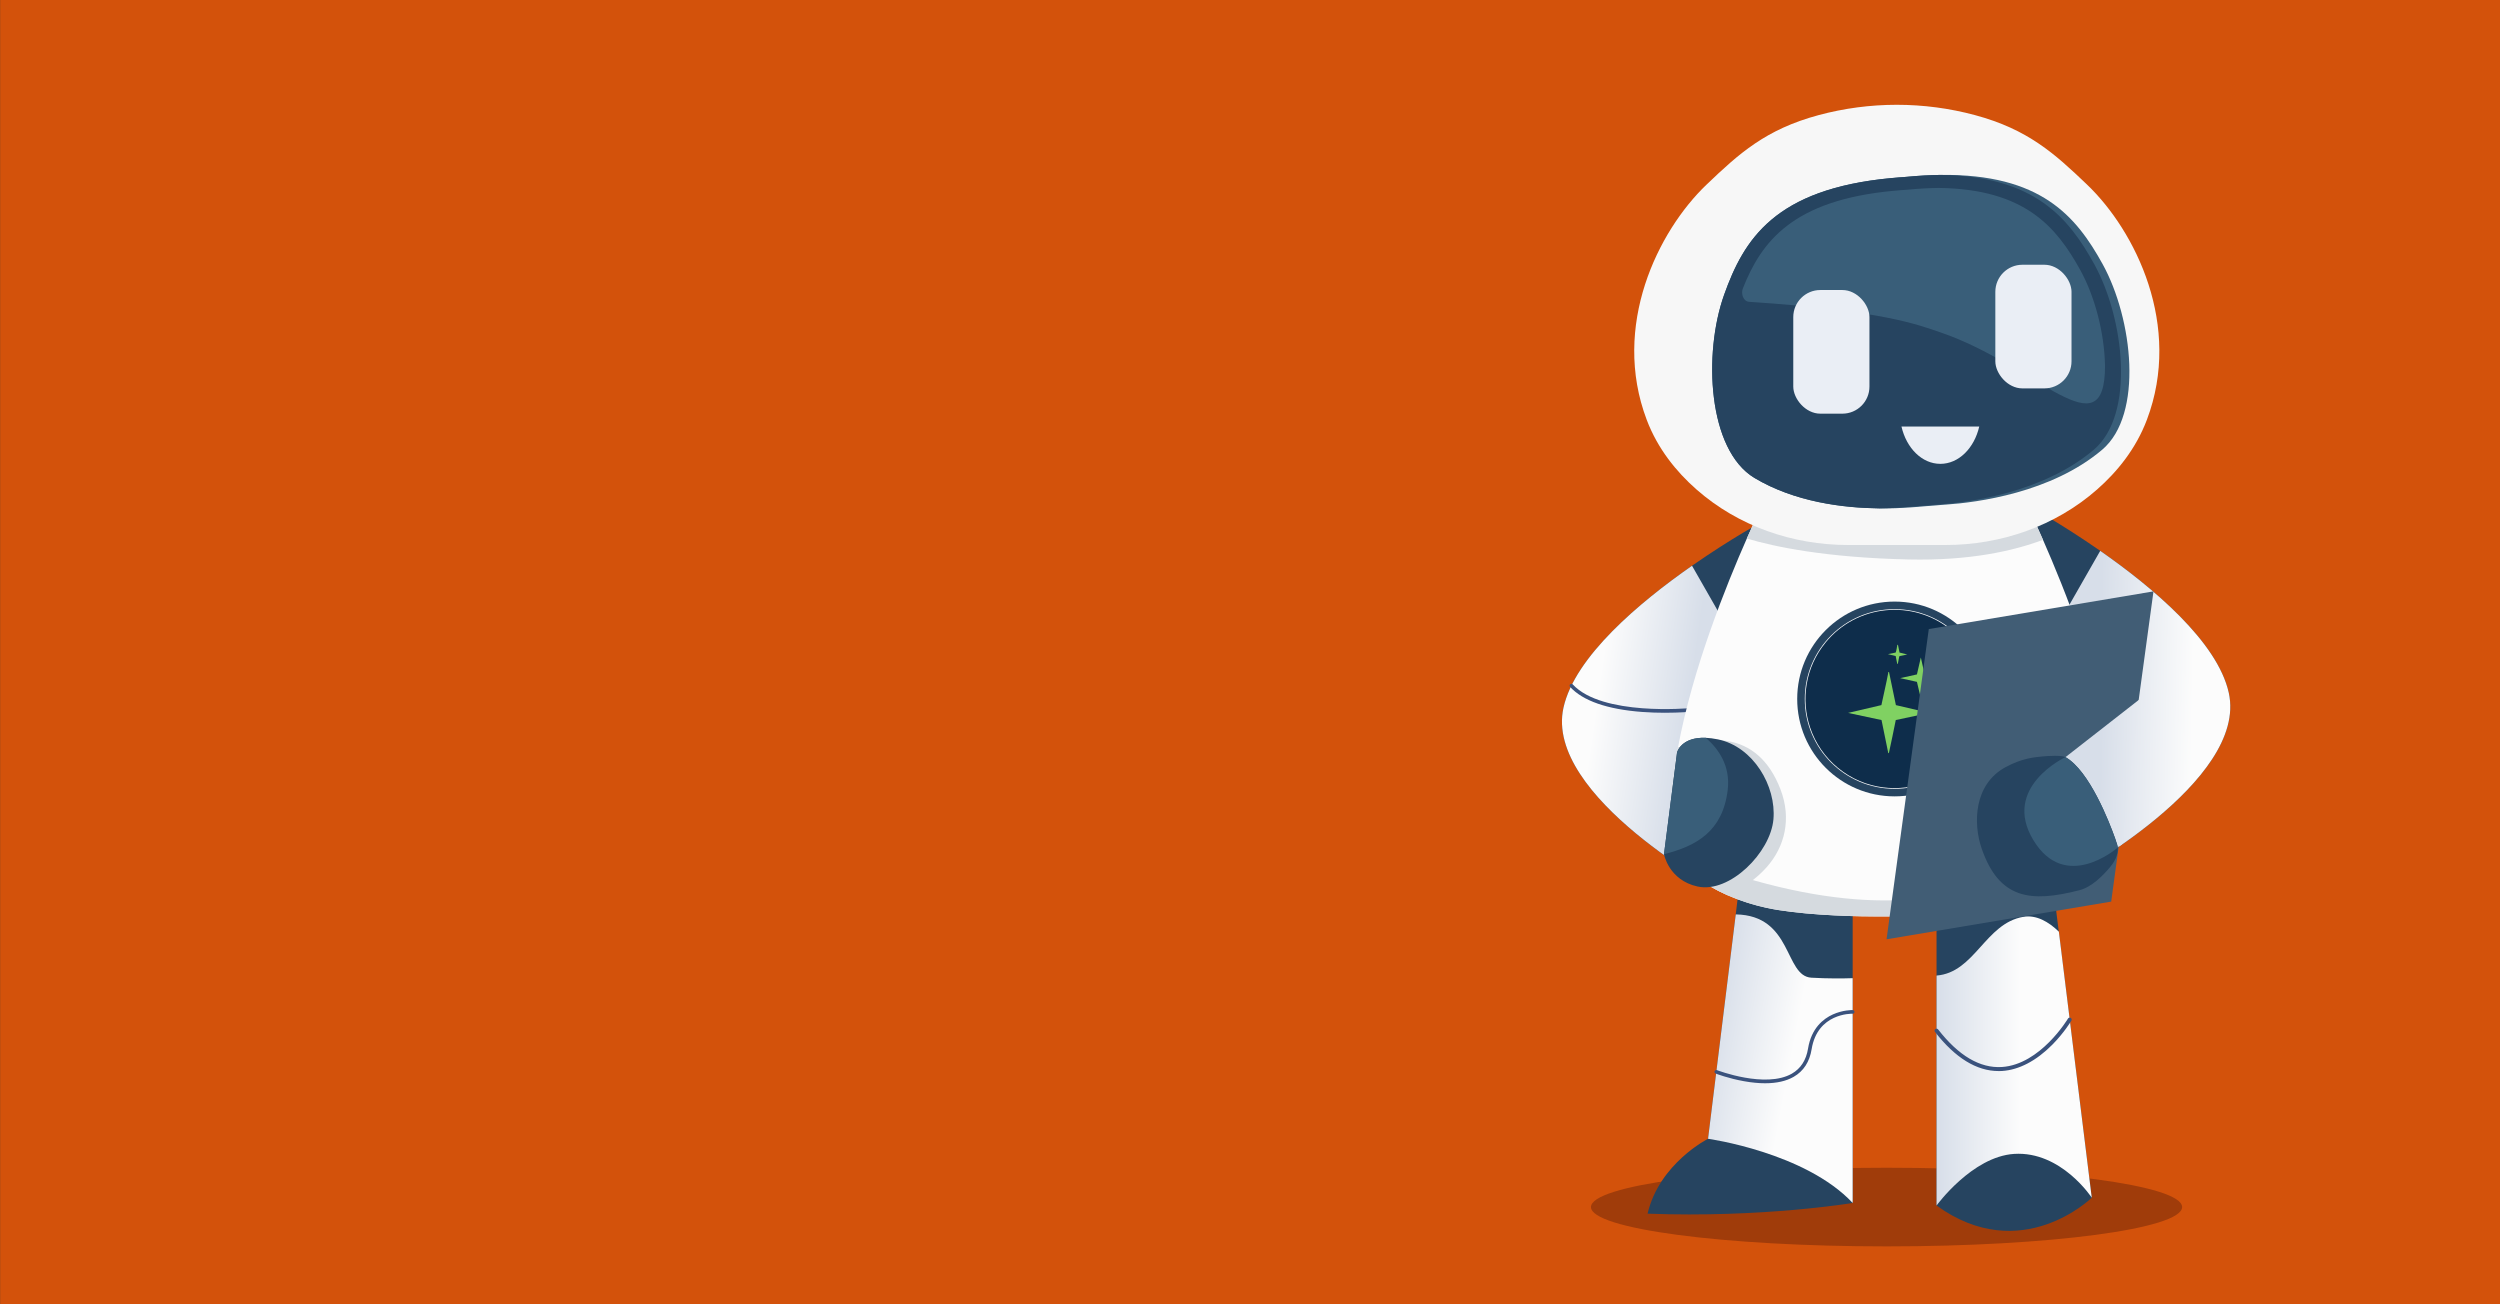 <?xml version="1.0" encoding="UTF-8"?>
<svg xmlns="http://www.w3.org/2000/svg" xmlns:xlink="http://www.w3.org/1999/xlink" viewBox="0 0 1200 626">
  <rect x="0" y="0" width="1200" height="626" fill="#333333" stroke="none"/>
  <defs>
    <style>
      .cls-1 {
        mix-blend-mode: color-dodge;
      }

      .cls-1, .cls-2 {
        fill: #0e2d4b;
      }

      .cls-3 {
        fill: #264460;
      }

      .cls-4 {
        fill: url(#linear-gradient-5);
      }

      .cls-5 {
        fill: url(#linear-gradient-4);
      }

      .cls-6 {
        fill: url(#linear-gradient-3);
      }

      .cls-7 {
        fill: url(#linear-gradient-2);
      }

      .cls-8 {
        fill: url(#linear-gradient);
      }

      .cls-9 {
        fill: #415d75;
      }

      .cls-10 {
        fill: #eaeef5;
      }

      .cls-11 {
        isolation: isolate;
      }

      .cls-12 {
        fill: #80d162;
      }

      .cls-13 {
        fill: #f7f7f7;
      }

      .cls-14 {
        fill: #d3520b;
      }

      .cls-15 {
        fill: #3a527d;
      }

      .cls-16 {
        fill: #fcfcfc;
      }

      .cls-17 {
        fill: #395e79;
      }

      .cls-18 {
        fill: #d5dadf;
      }

      .cls-19 {
        fill: #a03c0a;
      }
    </style>
    <linearGradient id="linear-gradient" x1="-4744.47" y1="509.27" x2="-4669.96" y2="509.27" gradientTransform="translate(-3740.42) rotate(-180) scale(1 -1)" gradientUnits="userSpaceOnUse">
      <stop offset=".46" stop-color="#fcfcfc"/>
      <stop offset="1" stop-color="#d7dee9"/>
    </linearGradient>
    <linearGradient id="linear-gradient-2" x1="-4468.66" y1="336.87" x2="-4549.62" y2="348.49" xlink:href="#linear-gradient"/>
    <linearGradient id="linear-gradient-3" x1="1090.66" y1="344.36" x2="1007.62" y2="342.95" gradientTransform="matrix(1,0,0,1,0,0)" xlink:href="#linear-gradient"/>
    <linearGradient id="linear-gradient-4" x1="-4634.76" y1="514.18" x2="-4560.2" y2="500.05" xlink:href="#linear-gradient"/>
    <linearGradient id="linear-gradient-5" x1="1088.17" y1="379.07" x2="1008.09" y2="377.72" gradientTransform="matrix(1,0,0,1,0,0)" xlink:href="#linear-gradient"/>
  </defs>
  <g class="cls-11">
    <g id="Layer_4" data-name="Layer 4">
      <rect class="cls-14" x=".05" y="-.04" width="1200" height="626"/>
      <g>
        <ellipse class="cls-19" cx="905.54" cy="579.39" rx="141.88" ry="18.88"/>
        <g>
          <g>
            <path class="cls-3" d="M929.54,403.33v175.33c40.7,29.42,74.51-3.77,74.51-3.77l-16.67-134.4-4.61-37.17h-53.22Z"/>
            <path class="cls-8" d="M929.54,468.27v110.39s17.06-23.5,37.25-24.79c22.61-1.43,37.25,21.02,37.25,21.02l-15.79-127.69c-4.91-4.75-10.83-8.22-17.14-7.11-18.24,3.18-23.22,26.73-41.58,28.18Z"/>
            <path class="cls-15" d="M959.32,514.11c-10.56,0-20.82-6.32-30.53-18.81-.32-.42-.25-1.02.17-1.34.42-.32,1.02-.25,1.34.17,9.82,12.63,20.11,18.69,30.6,18.03,18.48-1.18,31.6-23.02,31.73-23.24.27-.45.85-.6,1.31-.34.45.27.6.85.34,1.31-.14.23-3.45,5.79-9.19,11.58-7.65,7.72-15.97,12.08-24.06,12.6-.56.04-1.13.05-1.69.05Z"/>
          </g>
          <path class="cls-3" d="M827.08,428.42l27.56-47.88s-47.44-25-43.2-39.77c2.27-7.91,12.2-22.26,20.92-33.9,7.57-10.08,14.23-18.11,14.23-18.11l.21-38.92s-15.78,8.57-34.63,21.71c-25.36,17.69-56.27,43.65-61.7,68.12-9.47,42.65,76.61,88.75,76.61,88.75Z"/>
          <path class="cls-7" d="M827.08,428.42l27.56-47.88s-47.44-25-43.2-39.77c2.27-7.91,12.2-22.26,20.92-33.9l-20.19-35.32c-25.36,17.69-56.27,43.65-61.7,68.12-9.47,42.65,76.61,88.75,76.61,88.75Z"/>
          <path class="cls-15" d="M799.16,342.13c-3.29,0-7.02-.1-10.92-.39-16.78-1.27-28.43-5.32-34.61-12.04-.33-.36-.3-.91.05-1.24.36-.33.91-.3,1.24.05,14.07,15.3,56.01,11.42,56.43,11.38.48-.04.91.31.96.79.05.48-.31.91-.79.96-.07,0-5.17.49-12.37.49Z"/>
          <path class="cls-3" d="M993.2,421.27l-27.56-47.88s47.44-25,43.2-39.77c-2.27-7.91-12.2-22.26-20.92-33.9-7.57-10.08-14.23-18.11-14.23-18.11l-.21-38.92s15.78,8.57,34.63,21.71c25.36,17.69,56.27,43.65,61.7,68.12,9.47,42.65-76.6,88.75-76.6,88.75Z"/>
          <path class="cls-6" d="M993.2,421.27l-27.56-47.88s47.44-25,43.2-39.77c-2.27-7.91-12.2-22.26-20.92-33.9l20.19-35.32c25.36,17.69,56.27,43.65,61.7,68.12,9.47,42.65-76.6,88.75-76.6,88.75Z"/>
          <g>
            <path class="cls-3" d="M889.28,431.84v145.58s-43.21,7.22-98.45,5.14c5.67-24.19,29.03-35.95,29.03-35.95l13.3-107.7.88-7.39,55.24.32Z"/>
            <path class="cls-5" d="M889.28,469.52v107.9c-22.77-24.32-69.42-30.81-69.42-30.81l13.3-107.7c27.42.45,23.25,29.62,36.29,30.38,8.11.47,15.31.39,19.82.23Z"/>
            <path class="cls-15" d="M847.28,519.97c-3.1,0-6.5-.33-10.18-.99-7.53-1.35-13.35-3.58-13.59-3.68-.45-.17-.68-.68-.5-1.13.18-.45.68-.67,1.13-.5.23.09,23.34,8.91,35.95,1.69,4.25-2.44,6.87-6.49,7.77-12.04,1.59-9.81,7.34-14.32,11.89-16.38,4.9-2.21,9.37-2.11,9.55-2.1.48.01.86.42.85.9-.01.48-.4.85-.88.85h-.02c-.69-.02-16.86-.25-19.66,17-.99,6.11-3.89,10.58-8.63,13.29-3.6,2.06-8.18,3.09-13.68,3.09Z"/>
          </g>
          <path class="cls-16" d="M802.95,404.37c.24,1.85.82,3.68,1.7,5.48,3.77,7.72,13.03,14.76,24.58,19.86,5.85,2.58,12.28,4.66,18.89,6.08,14.13,3.04,36.84,4.09,51.35,4.09h19.9c14.51,0,37.22-1.05,51.34-4.09,22.68-4.87,43.36-17.57,45.17-31.42,1.55-11.9.77-25.5-1.47-39.66-6.17-38.98-23.45-82.16-33.77-105.59-4.78-10.86-8.07-17.48-8.07-17.48h-126.31s-3.16,6.36-7.78,16.84c-9.78,22.12-26.1,62.6-33.04,100.32-3,16.27-4.25,32.02-2.49,45.57Z"/>
          <path class="cls-18" d="M802.95,404.37c.24,1.85.82,3.68,1.7,5.48,3.77,7.72,13.03,14.76,24.58,19.86,6.94-3.16,13.54-7.53,18.84-13.53,8.6-9.74,11.99-23.12,6.58-37.25-11.49-29.98-37.03-24.72-49.21-20.13-3,16.27-4.25,32.02-2.49,45.57Z"/>
          <path class="cls-18" d="M804.64,409.85c5.67,11.63,23.82,21.72,43.47,25.95,14.13,3.04,36.84,4.09,51.35,4.09h19.9c14.51,0,37.22-1.05,51.34-4.09,22.68-4.87,43.36-17.57,45.17-31.42,1.55-11.9.77-25.5-1.47-39.66-16.86,37.6-67.62,101.67-209.76,45.13Z"/>
          <path class="cls-18" d="M838.47,258.49c13.27,3.97,37.9,9.17,77.74,10.06,28.98.65,49.98-4,64.42-9.42-4.78-10.86-8.07-17.48-8.07-17.48h-126.31s-3.16,6.36-7.78,16.84Z"/>
          <g>
            <circle class="cls-3" cx="909.41" cy="335.51" r="46.75"/>
            <circle class="cls-16" cx="909.41" cy="335.51" r="43.12"/>
            <path class="cls-2" d="M876.3,308.41c-9.71,11.87-11.98,27.39-7.39,40.92,2.48,7.31,6.97,14.05,13.39,19.3,6.42,5.26,13.91,8.33,21.57,9.31,14.16,1.83,28.94-3.47,38.65-15.34,14.97-18.29,12.27-45.24-6.02-60.21-18.29-14.97-45.24-12.27-60.21,6.02Z"/>
            <g>
              <path class="cls-12" d="M906.73,322.56l3.3,15.9,15.99,3.74-16.05,3.42c-1.09,5.19-2.06,10.43-3.25,15.6-.06.28.12.31-.35.27l-3.24-15.87-16.05-3.42,15.99-3.75c1.07-5.21,2.37-10.39,3.31-15.63.05-.3-.11-.31.35-.27Z"/>
              <polygon class="cls-12" points="931.73 325.42 923.74 327.24 922 335.24 920.13 327.29 912.09 325.51 920.13 323.72 922 315.59 923.79 323.63 931.73 325.42"/>
              <path class="cls-12" d="M911.02,309.52l.76,3.71,3.71.93-3.72.74c-.2.13-.63,2.93-.75,3.46-.06.28.12.31-.35.27l-.74-3.72-3.72-.92,3.71-.76c.42-1.11.55-2.28.76-3.44.05-.3-.11-.31.35-.27Z"/>
            </g>
            <path class="cls-1" d="M935.79,304.2c-2.05-.96-5.86-6.73-15.45-9.04-22.12-5.32-44.62,6.73-50.71,28.65-3.56,12.8-1.01,17.35-1.01,17.35,0,0-7.02-28.49,67.17-36.96Z"/>
          </g>
          <g>
            <path class="cls-3" d="M804.99,361.1l-6.28,48.92s2.25,12.47,16.14,15.51c15.38,3.36,35.03-16.32,36.4-32.28,1.39-15.94-9.64-34.83-26.64-38.35-2.16-.45-4.09-.67-5.8-.75-11.84-.48-13.81,6.95-13.81,6.95Z"/>
            <path class="cls-17" d="M804.99,361.1l-6.28,48.9c15.18-3.8,28.26-10.7,30.61-31,1.31-11.37-4.39-19.53-10.52-24.85-11.84-.48-13.81,6.95-13.81,6.95Z"/>
          </g>
          <path class="cls-13" d="M819.17,88.59c15.6-14.91,28.39-26.51,53.78-33.34,24.52-6.6,50.51-6.6,75.03,0,25.4,6.83,38.18,18.43,53.78,33.34,23.35,22.32,45.8,67.84,28.74,112.92-5.24,13.84-14.12,24.85-23.92,33.46-19.96,17.55-46.06,26.63-72.71,26.63h-23.41s-23.41,0-23.41,0c-26.65,0-52.75-9.08-72.71-26.63-9.79-8.61-18.68-19.62-23.92-33.46-17.06-45.08,5.39-90.6,28.74-112.92Z"/>
          <path class="cls-17" d="M842.09,229.38c19.27,11.58,42.67,14.45,60.05,14.64,5.51.06,10.43-.14,14.41-.43,1.4-.06,2.66-.16,3.83-.28,1.29-.13,2.61-.24,3.93-.34,1.32-.11,2.64-.22,3.94-.29,1.17-.07,2.44-.17,3.83-.34.66-.05,1.32-.08,1.95-.13,14.81-1.01,50.52-5.59,75.03-26.36,19.9-16.88,14.68-62.84.19-89.09-12.71-23.02-29.69-43.35-77.61-42.8h-.26c-5.03.07-10.41.36-16.15.91-.28,0-.53.02-.81.07-.96.05-1.93.13-2.89.21-.96.08-1.93.16-2.89.26l-.81.06c-56.03,5.25-70.79,29.5-80.26,56.03-10.07,28.22-7.83,74.43,14.53,87.89Z"/>
          <path class="cls-3" d="M842.09,229.38c19.27,11.58,42.67,14.45,60.05,14.64,3.88-.04,7.39-.21,10.38-.43,1.4-.06,2.67-.16,3.83-.28,1.29-.13,2.61-.24,3.93-.34,1.32-.11,2.64-.22,3.94-.29,1.17-.07,2.44-.17,3.83-.34.66-.05,1.32-.08,1.96-.13,14.8-1.01,50.51-5.59,75.03-26.36,19.9-16.88,14.67-62.84.18-89.09-12.35-22.36-28.72-42.19-73.57-42.8h-.26c-5.03.07-10.41.36-16.15.91-.28,0-.53.02-.81.07-.96.05-1.93.13-2.89.21-.96.08-1.93.16-2.89.26l-.81.06c-56.03,5.25-70.79,29.5-80.26,56.03-10.07,28.22-7.83,74.43,14.53,87.89Z"/>
          <path class="cls-17" d="M1010.41,175.45c-.34-15.98-4.96-33.3-11.85-45.78-11.39-20.62-26.48-38.9-67.83-39.46h-.24c-4.64.06-9.6.34-14.89.84-.25,0-.49.02-.75.06-.89.05-1.78.12-2.67.19-.89.07-1.78.14-2.66.24l-.75.06c-48.25,4.52-63.3,24.32-72.19,46.84-1.03,2.6.21,6.25,3,6.43,63.97,4.26,80.67,10.86,91.8,14.66,46.38,15.81,79.04,58.09,79.04,15.92Z"/>
          <g>
            <path class="cls-10" d="M950.04,204.73c-2.38,10.36-9.83,17.92-18.67,17.92s-16.29-7.57-18.67-17.92h37.34Z"/>
            <g>
              <rect class="cls-10" x="957.76" y="127.08" width="36.57" height="59.35" rx="13" ry="13" transform="translate(1952.09 313.51) rotate(180)"/>
              <rect class="cls-10" x="860.77" y="139.21" width="36.57" height="59.35" rx="13" ry="13" transform="translate(1758.11 337.77) rotate(180)"/>
            </g>
          </g>
          <polygon class="cls-9" points="1013.38 432.77 905.54 450.86 925.82 301.95 1033.67 283.86 1013.38 432.77"/>
          <polygon class="cls-4" points="969.14 380.82 995.97 420.04 1018.5 405.33 1027.19 335.51 969.14 380.82"/>
          <path class="cls-3" d="M1012.77,416.31c-3.46,4.06-8.73,9.47-14.61,10.98-23.59,6.1-38.55,4.22-46.95-19.96-4.18-12.06-3.81-30.91,11.53-39.14,7.9-4.23,13.46-4.68,17.59-5.09,2.47-.25,9.37-.67,11.09.32,11.5,6.56,21.03,31.15,23.82,38.99.55,1.53.84,2.42.84,2.42,0,0,.3.65.42,1.81,0,.06,0,.13.01.2.16,2.03-.3,5.44-3.75,9.47Z"/>
          <path class="cls-17" d="M1016.55,406.8s-.01.01-.03.03c-1.04.89-25.3,21.45-40.47-3.5-15.5-25.5,15.38-39.91,15.38-39.91,11.5,6.56,21.03,31.15,23.82,38.99l1.25,4.22.05.16Z"/>
        </g>
      </g>
    </g>
  </g>
</svg>